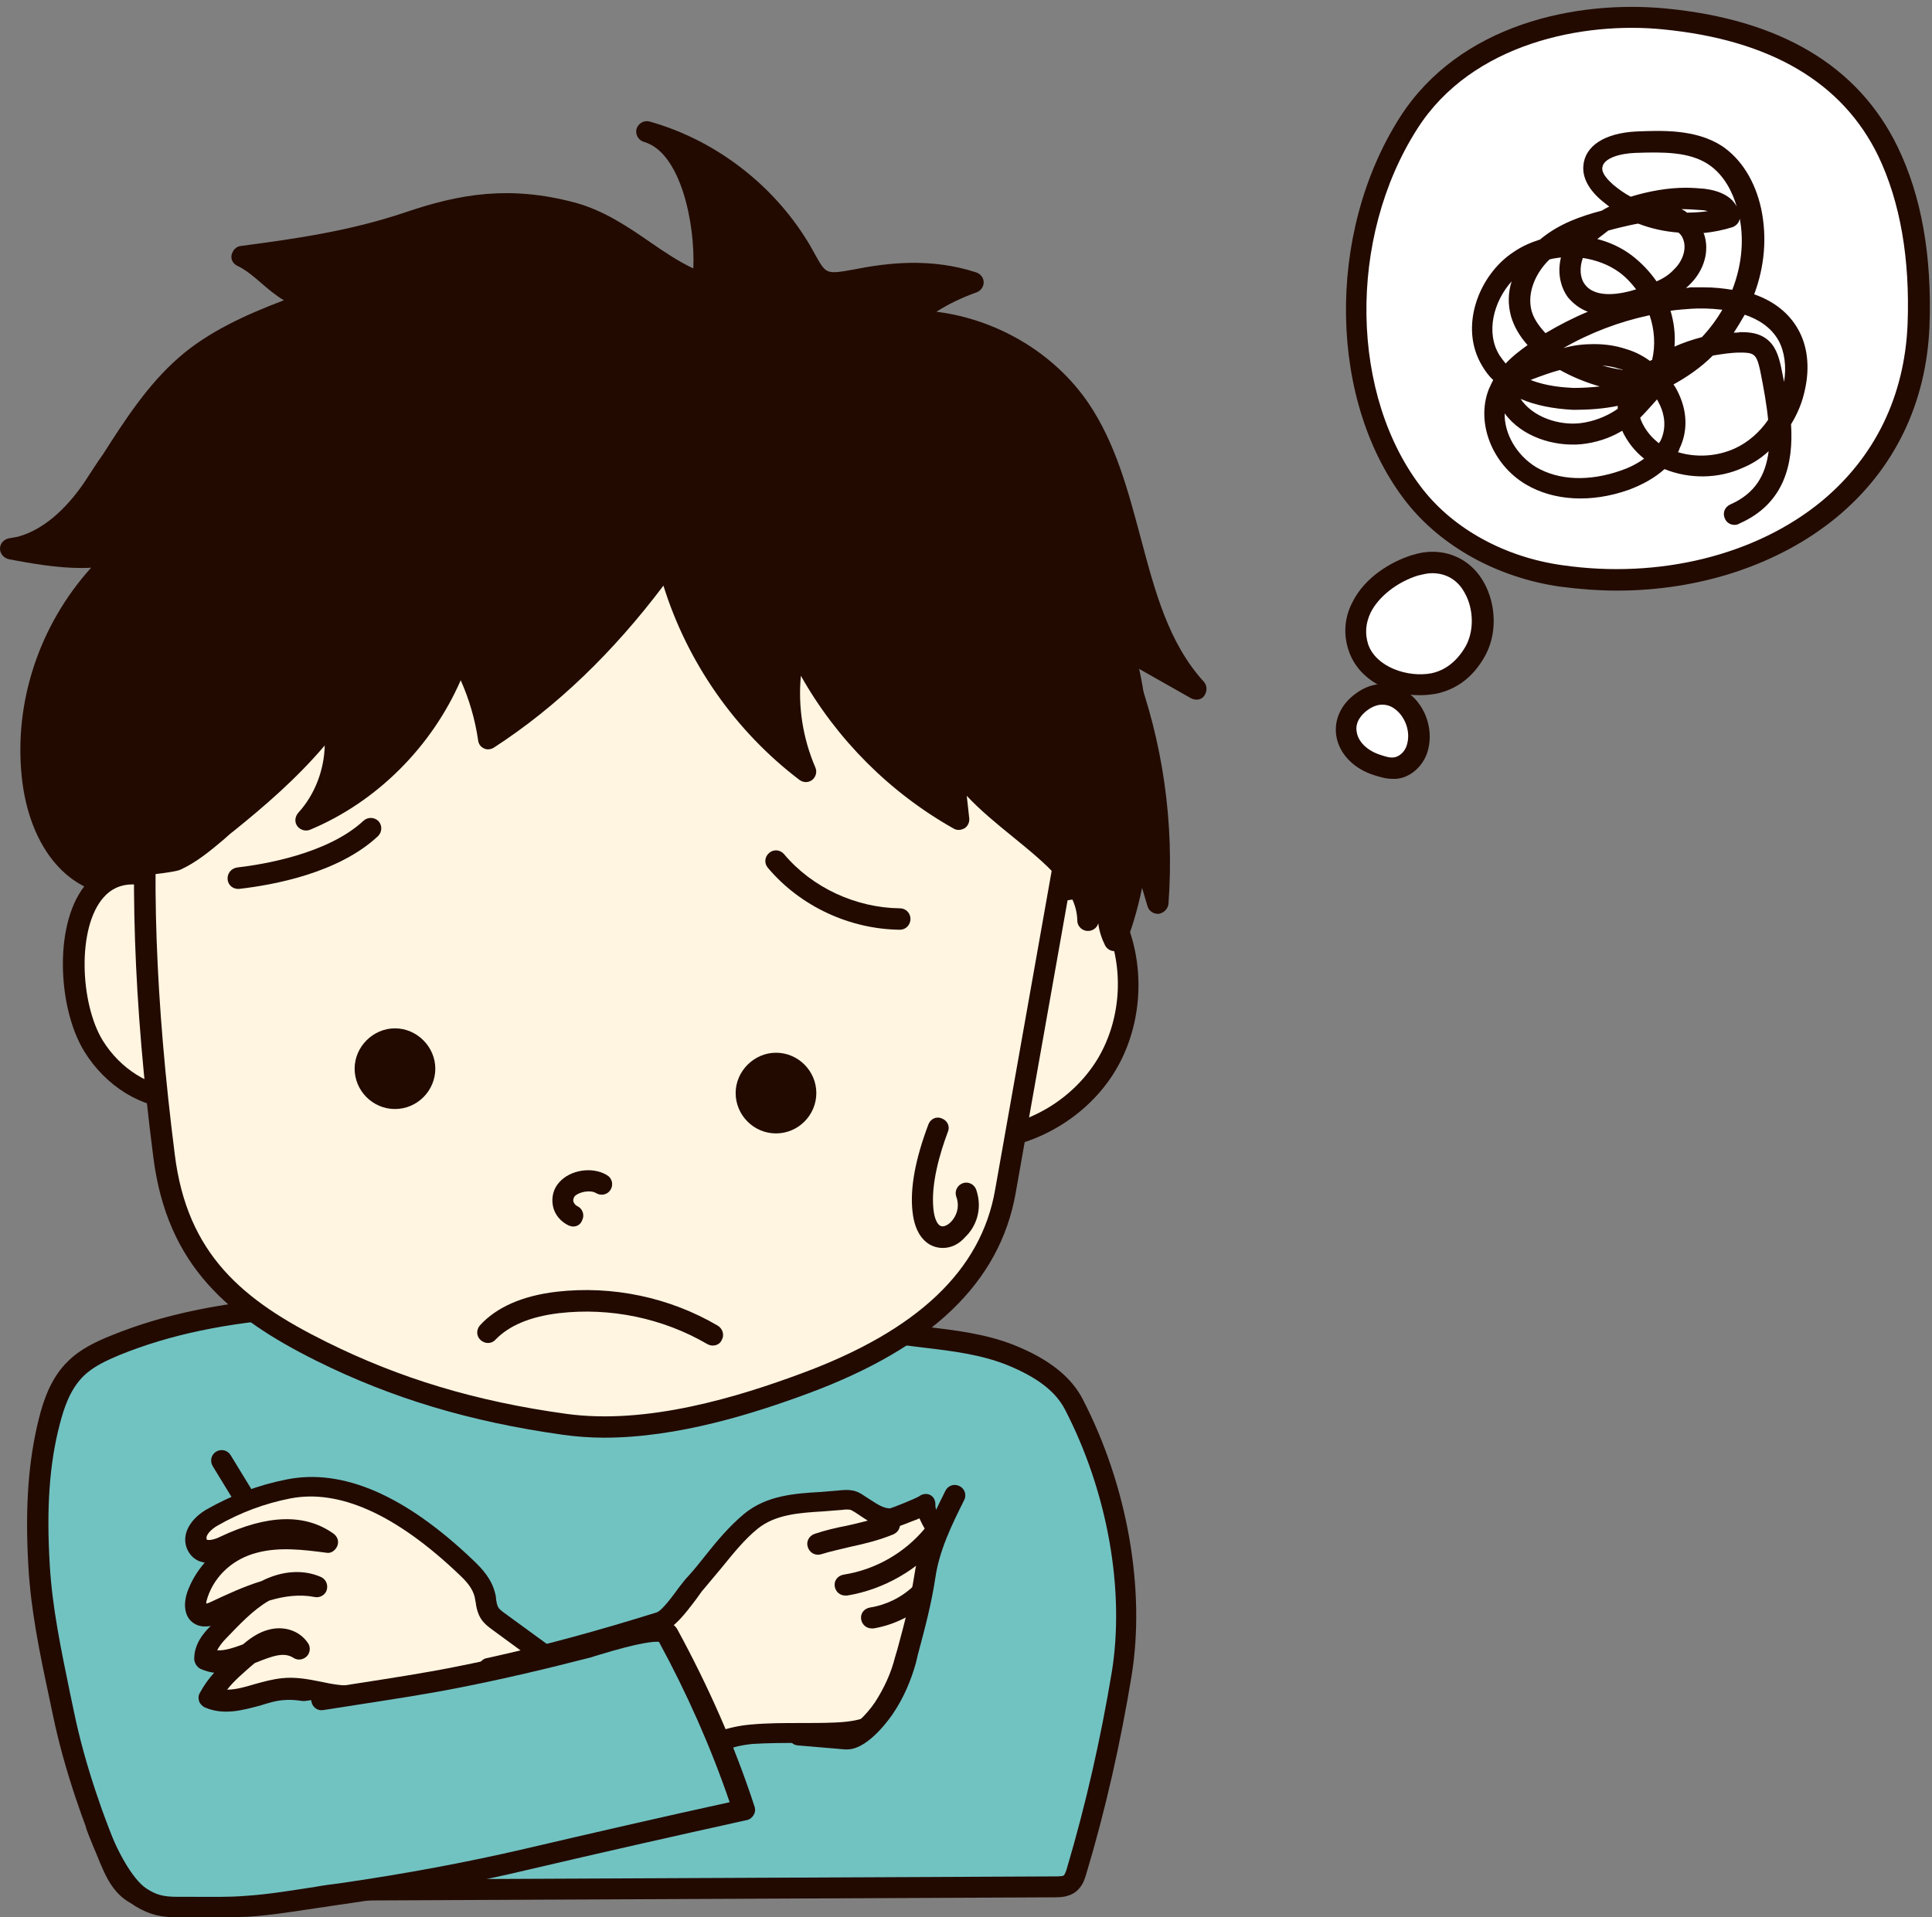 <?xml version="1.0" encoding="UTF-8" standalone="no"?><svg xmlns="http://www.w3.org/2000/svg" xmlns:xlink="http://www.w3.org/1999/xlink" fill="#000000" height="385" preserveAspectRatio="xMidYMid meet" version="1" viewBox="0.0 -1.3 387.9 385.0" width="387.9" zoomAndPan="magnify"><rect x="0.0" y="-1.3" width="387.9" height="385.0" fill="#808080" stroke="none"/><g><g><g id="change1_1"><path d="M284.1,98.3c-15.7-19.8-15.3-53.1-1.3-75c10.7-16.7,32.4-22.7,51.3-20.9c18.7,1.8,36.3,8.8,44.9,26.6 c5.2,10.7,6.6,22.9,6.2,34.8c-1.5,37.5-37.5,55.5-71.7,50.5C302.2,112.7,291.2,107.3,284.1,98.3z" fill="#ffffff"/></g><g id="change2_16"><path d="M324.7,117.3c-3.8,0-7.7-0.3-11.5-0.8c-12.5-1.8-23.7-8-30.7-16.8l0,0c-15.8-20-16.4-54-1.4-77.5 c12-18.7,35.4-23.5,53.3-21.8c23,2.2,38.7,11.5,46.6,27.8c4.8,9.9,6.9,21.9,6.4,35.9c-0.6,15.6-7.1,29-18.8,38.6 C357.1,112.1,341.3,117.3,324.7,117.3z M285.7,97c6.3,8,16.5,13.6,28,15.2c19.4,2.8,38.9-2,52.1-12.9 c10.7-8.9,16.6-21.1,17.2-35.5c0.5-13.2-1.5-24.6-5.9-33.8c-7.2-14.8-21.7-23.3-43.2-25.4C318,3,295.6,7.3,284.6,24.5 C270.5,46.5,271,78.3,285.7,97L285.7,97z" fill="#220a00"/></g></g><g><g id="change1_2"><path d="M287.9,135.9c-5.6,1.2-13.1-1.3-15.1-7.1c-2.7-7.8,4.5-14.4,11.2-16.5c1.1-0.4,2.3-0.6,3.5-0.6 c9.1,0,12.4,11.3,8.6,18C293.9,133.3,291.1,135.2,287.9,135.9z" fill="#ffffff"/></g><g id="change2_8"><path d="M285,138.3c-5.9,0-12.2-3-14.2-8.9c-1.1-3.2-0.9-6.6,0.7-9.7c2.5-5.1,7.8-8.2,11.9-9.5 c1.6-0.5,2.9-0.7,4.2-0.7c4.3,0,8.1,2.2,10.3,6.1c2.6,4.6,2.7,10.7,0.1,15.1c-2.3,4-5.5,6.4-9.6,7.3c0,0,0,0,0,0 C287.3,138.2,286.1,138.3,285,138.3z M287.9,135.9L287.9,135.9L287.9,135.9z M287.5,113.8c-0.8,0-1.7,0.2-2.9,0.5 c-4.1,1.3-7.8,4.2-9.4,7.4c-1,2.1-1.2,4.2-0.5,6.4c1.6,4.6,8,6.7,12.7,5.8c2.8-0.6,5.1-2.4,6.8-5.3c1.8-3.1,1.7-7.6-0.1-10.8 C293.1,115.9,291.1,113.8,287.5,113.8C287.5,113.8,287.5,113.8,287.5,113.8z" fill="#220a00"/></g></g><g><g id="change1_3"><path d="M276.6,152.4c-6.2-1.9-9-8.5-3.1-12.9c6.3-4.7,13.3,3,11,9.7c-0.7,1.9-2.4,3.5-4.4,3.7 C278.9,153.1,277.7,152.7,276.6,152.4z" fill="#ffffff"/></g><g id="change2_6"><path d="M279.6,155.1c-1.4,0-2.6-0.4-3.6-0.7c-4.2-1.3-7.1-4.3-7.7-7.9c-0.5-3.2,0.9-6.4,4-8.6 c3.3-2.4,7.2-2.5,10.4-0.1c3.7,2.7,5.3,7.9,3.8,12.2c-1,2.8-3.5,4.9-6.2,5.1C280,155.1,279.8,155.1,279.6,155.1z M277.5,140.2 c-0.8,0-1.8,0.3-2.8,1c-1.3,0.9-2.7,2.5-2.3,4.5c0.3,2,2.2,3.8,4.8,4.6h0c0.9,0.3,1.8,0.6,2.6,0.5c1.1-0.1,2.2-1.1,2.6-2.3 c1-2.9-0.4-6-2.3-7.4C279.6,140.7,278.7,140.2,277.5,140.2z" fill="#220a00"/></g></g><g id="change2_9"><path d="M348.2,104.1c-0.8,0-1.6-0.5-1.9-1.3c-0.5-1.1,0-2.3,1.1-2.8c5-2.2,7.1-5.9,7.7-10.7 c-1.5,1.4-3.2,2.5-5.1,3.3c-5,2.3-10.9,2.3-15.8,0.3c-1.9,1.7-4.3,3.1-7.3,4.2c-7.4,2.6-14.9,2.2-20.5-1.1 c-6.8-4-10.1-12.4-7.5-19.1c0.3-0.7,0.6-1.3,0.9-1.9c-0.9-0.8-1.6-1.8-2.2-2.8c-4.8-7.9-0.6-18.4,6.3-22.9 c1.6-1.1,3.4-1.9,5.3-2.5c0.2-0.1,0.3-0.3,0.5-0.4c3.5-2.8,7.7-4.3,11.9-5.4c0.5-0.3,1-0.6,1.5-0.8c-0.5-0.4-1-0.8-1.5-1.2 c-2.6-2.2-3.9-4.6-3.7-7c0.3-4,4.3-6.6,10.7-6.9c5-0.2,11.8-0.5,17.1,2.9c3.9,2.6,6.7,7.1,7.9,12.6c1.2,5.7,0.7,11.6-1.4,17.2 c4,1.4,7,3.8,8.8,7c1.9,3.3,2.4,7.6,1.4,12.1c-0.5,2.5-1.5,4.9-2.8,7c0.5,7.9-1.3,15.9-10.3,19.9 C348.8,104.1,348.5,104.1,348.2,104.1z M302.1,81.7c-0.1,4.1,2.4,8.4,6.3,10.8c4.6,2.7,10.7,2.9,17,0.7c1.5-0.5,3.2-1.3,4.7-2.4 c0,0,0,0,0,0c-1.8-1.4-3.4-3.4-4.4-5.6c-2.5,1.5-5.3,2.4-8.2,2.7C312.1,88.4,305.6,86.5,302.1,81.7z M336.9,89.5 c3.6,1.1,7.7,0.9,11.3-0.7c2.7-1.2,5.1-3.3,6.8-5.8c-0.3-3.1-0.9-6.4-1.6-9.9c-0.3-1.3-0.6-2.6-1.3-3.1c-0.6-0.5-1.8-0.5-2.7-0.5 c-1.8,0-3.7,0.3-5.5,0.6c-2.3,2.3-5,4.2-7.9,5.8c0.5,0.7,0.9,1.5,1.2,2.2c1.6,3.6,1.6,7.4,0,10.7C337.1,89.2,337,89.3,336.9,89.5z M329.3,82.6c0.6,1.8,1.9,3.6,3.4,4.8c0.1,0.1,0.2,0.2,0.4,0.3c0.1-0.2,0.2-0.4,0.3-0.5c1.3-2.7,0.7-5.4-0.1-7.1 c-0.2-0.4-0.4-0.8-0.6-1.2C331.6,80.1,330.5,81.4,329.3,82.6z M305.3,78.8c2.5,3.7,7.6,5.3,11.8,4.9c2.7-0.3,5.4-1.3,7.7-2.9 c0-0.2,0-0.4,0-0.6c-2.9,0.6-5.9,0.8-8.9,0.8C311.9,80.8,308.3,80.1,305.3,78.8z M307.3,75c3.3,1.3,6.7,1.5,8.6,1.6 c1.8,0,3.5-0.1,5.3-0.3c-2.8-0.8-5.5-1.9-8-3.3C311.3,73.5,309.4,74.2,307.3,75z M349.7,65.4c1.6,0,3.4,0.2,4.9,1.3 c1.9,1.4,2.5,3.5,3,5.7c0.2,1,0.4,2,0.6,3c0.5-3.1,0.1-6.1-1.1-8.3c-1.5-2.7-4.1-4.3-6.8-5.2c-0.7,1.2-1.4,2.4-2.2,3.6 c0.4,0,0.9,0,1.3-0.1C349.4,65.4,349.6,65.4,349.7,65.4z M321.7,72.1c1.4,0.4,2.8,0.7,4.2,0.9c-0.2-0.1-0.5-0.2-0.7-0.2 C324.1,72.4,322.9,72.2,321.7,72.1z M303.5,55.2c-3.6,4-5.3,10.3-2.4,14.9c0.4,0.6,0.8,1.1,1.2,1.6c1.4-1.5,3-2.7,4.4-3.7 c-1.6-1.8-2.7-3.7-3.3-5.7C302.7,59.8,302.8,57.4,303.5,55.2z M320,67.8c2.3,0,4.4,0.3,6.5,1c1.7,0.5,3.3,1.3,4.8,2.4 c0.1-0.1,0.2-0.2,0.4-0.2c0.7-2.9,0.5-6.1-0.5-9c-6.1,1.3-11.9,3.5-17.3,6.6c0,0,0,0,0,0C316,68,318,67.8,320,67.8z M335.4,61.1 c0.7,2.3,1,4.8,0.8,7.2c1.8-0.8,3.6-1.4,5.5-1.9c1.6-1.7,3-3.6,4.1-5.5c-2.5-0.3-4.7-0.3-6.2-0.2 C338.2,60.8,336.8,60.9,335.4,61.1z M311.1,50.8c-2.6,2.5-4.6,6.5-3.6,10.3c0.4,1.5,1.4,3,2.8,4.5c2.7-1.6,5.6-3.1,8.5-4.3 c-1.6-0.6-2.9-1.6-4-2.9c-1.6-2.2-2.1-5.1-1.4-8C312.6,50.5,311.8,50.6,311.1,50.8z M317.8,50.5c-0.7,1.9-0.6,4,0.4,5.3 c2.2,3,7.5,1.9,10.3,1c-1-1.3-2.1-2.5-3.5-3.5C322.9,51.8,320.4,50.9,317.8,50.5z M342.1,56.4c2,0,3.9,0.2,5.7,0.5 c1.8-4.6,2.4-9.6,1.5-14.3c-0.1,0.8-0.7,1.4-1.4,1.7c-1.9,0.6-3.9,1-5.9,1.2c0,0,0,0.1,0.1,0.1c1.2,3.4,0.1,7.4-2.9,10.3 c-0.2,0.2-0.4,0.4-0.7,0.6c0.3,0,0.6,0,0.8-0.1C340.3,56.4,341.2,56.4,342.1,56.4z M320.7,46.7c2.4,0.6,4.8,1.7,6.8,3.2 c2,1.5,3.7,3.3,5.1,5.3c1.4-0.6,2.6-1.4,3.5-2.4c1.5-1.4,2.6-3.8,1.9-5.9c-0.2-0.6-0.5-1.1-1-1.5c-2.8-0.2-5.5-0.8-8.1-1.8 c-1.2,0.2-2.4,0.5-3.7,0.8c-0.8,0.2-1.6,0.4-2.3,0.6C322.1,45.6,321.4,46.2,320.7,46.7z M338.7,41.4c1.4,0,2.8-0.1,4.2-0.3 c-0.4-0.1-0.8-0.2-1.2-0.2c-1.4-0.1-2.7-0.2-4.1-0.2C338,40.9,338.4,41.1,338.7,41.4z M338.5,36.4c1.2,0,2.4,0.1,3.7,0.2 c3.2,0.4,5.5,1.6,6.5,3.6c-0.8-2.7-2.4-6.3-5.7-8.5c-3.8-2.5-8.9-2.5-14.6-2.3c-3,0.1-6.5,1-6.7,3c-0.1,1.2,1.2,2.5,2.2,3.4 c1.1,0.9,2.2,1.7,3.5,2.4C331,37.1,334.8,36.4,338.5,36.4z" fill="#220a00"/></g><g><g id="change3_2"><path d="M203,270.8c-8.7-3.5-18.2-3.2-27.3-5c-8.6-1.7-17.3-3.1-26.1-3.4c-18.7-0.7-37.3-2-56-3 c-5.1-0.3-9.8,1.1-14.9,1.1c-6.3,0-12.6,0.2-18.9,0.6c-12.5,0.9-24.9,2.9-36.6,7.6c-2.9,1.2-5.8,2.6-8,4.8 c-2.8,2.8-4.3,6.7-5.3,10.6c-2.4,9.5-2.6,19.4-2.1,29.1c0.5,9.9,2.8,19.6,4.8,29.4c2,9.8,5.5,20.3,9.4,29.5 c0.9,2.1,1.8,4.3,3.5,5.8c1.5,1.3,3.4,2,5.3,2.5c1.8,0.5,3.7,0.8,5.6,0.7c3.8-0.2,7-2.4,10.7-2.8c3.9-0.4,8.3,0.1,12.3,0 c9.1,0,18.1-0.1,27.2-0.1c18.1-0.1,36.3-0.2,54.4-0.3c23.6-0.1,47.2-0.2,70.8-0.3c1.1,0,2.3,0,3.1-0.7c0.7-0.6,1-1.5,1.3-2.4 c3.8-13,6.9-26.2,9-39.6c2.9-17.9-1.3-38.1-9.6-54.2C213.2,275.8,208.1,272.8,203,270.8z" fill="#71c3c2"/></g><g id="change2_5"><path d="M35.7,383.2c-1.6,0-3.3-0.3-5.4-0.8c-1.9-0.5-4.3-1.3-6.1-3c-2.1-1.9-3.2-4.5-4.1-6.6 c-3-7.2-7.1-18.2-9.5-29.8c-0.3-1.3-0.5-2.5-0.8-3.8c-1.8-8.4-3.6-17.1-4.1-25.9c-0.7-11.9,0-21.3,2.1-29.7 c0.9-3.6,2.4-8.2,5.8-11.5c2.5-2.5,5.7-4,8.7-5.2c10.5-4.3,22.4-6.7,37.2-7.8c5.9-0.4,12.1-0.6,19-0.6c0,0,0,0,0,0 c2.2,0,4.3-0.3,6.5-0.6c2.7-0.4,5.5-0.7,8.5-0.6c6.2,0.3,12.4,0.7,18.6,1.1c12.2,0.7,24.9,1.5,37.3,1.9c7.8,0.3,16.2,1.4,26.5,3.4 c3.2,0.6,6.5,1,9.7,1.4c6,0.7,12.2,1.4,18,3.7l0,0c7,2.8,11.5,6.4,13.8,10.9c9,17.4,12.6,38.2,9.8,55.5 c-2.2,13.4-5.2,26.8-9.1,39.8c-0.3,1-0.7,2.4-2,3.5c-1.5,1.2-3.3,1.2-4.4,1.2l-152.4,0.7c-1.5,0-3-0.1-4.4-0.1 c-2.6-0.1-5.2-0.2-7.6,0.1c-1.5,0.2-3,0.7-4.6,1.3c-1.9,0.7-4,1.4-6.2,1.6C36.3,383.2,36,383.2,35.7,383.2z M78.6,262.7 c-6.8,0-12.9,0.2-18.7,0.6c-14.4,1-25.8,3.4-35.9,7.5c-2.6,1.1-5.3,2.3-7.3,4.3c-2.7,2.7-3.9,6.5-4.7,9.6c-2.1,8-2.7,17-2,28.4 c0.5,8.5,2.3,17,4,25.3c0.3,1.3,0.5,2.5,0.8,3.8c2.3,11.3,6.3,22,9.2,29.1c0.7,1.8,1.6,3.8,3,5c1.2,1.1,2.9,1.6,4.4,2 c2,0.5,3.5,0.7,4.9,0.7c1.7-0.1,3.3-0.7,5-1.3c1.8-0.6,3.6-1.3,5.6-1.5c2.7-0.3,5.5-0.2,8.2-0.1c1.5,0.1,2.9,0.1,4.3,0.1 l152.4-0.7c0.5,0,1.5,0,1.8-0.2c0.2-0.2,0.5-1,0.6-1.4c3.8-12.8,6.8-26.1,9-39.3c2.7-16.5-0.8-36.3-9.4-52.9 c-1.9-3.6-5.5-6.4-11.6-8.9l0,0c-5.3-2.1-10.9-2.8-16.9-3.5c-3.3-0.4-6.7-0.8-10.1-1.4c-10-2-18.2-3.1-25.8-3.3 c-12.5-0.4-25.2-1.2-37.4-1.9c-6.2-0.4-12.4-0.7-18.6-1.1c-2.6-0.1-5.1,0.2-7.7,0.5C83.5,262.4,81.2,262.7,78.6,262.7 C78.7,262.7,78.7,262.7,78.6,262.7z" fill="#220a00"/></g></g><g id="change2_23"><path d="M50.3,303.6c-0.7,0-1.4-0.4-1.8-1l-5.8-9.5c-0.6-1-0.3-2.3,0.7-2.9c1-0.6,2.3-0.3,2.9,0.7l5.8,9.5 c0.6,1,0.3,2.3-0.7,2.9C51.1,303.5,50.7,303.6,50.3,303.6z" fill="#220a00"/></g><g><g id="change4_1"><path d="M90.9,340.7c3.5,1.3,6.8,3.4,9.4,6.4c1.5,1.8,3.2,4,5.2,3.5c1.5-0.3,2.5-2,3.4-3.4 c2.6-4.2,6.2-7.8,10.5-8.8c-6.4-4.7-12.8-9.3-19.2-14c-0.8-0.6-1.6-1.2-2-2.1c-0.5-1-0.5-2.1-0.8-3.2c-0.6-2.3-2.2-4.1-3.8-5.6 c-9.8-9.3-22.8-18.3-35.6-15.8c-5.3,1-10.5,3-15.3,5.7c-1.8,1-3.8,3.1-3,5.3c0.8,2.3,3.6,1.7,5.5,0.8c6.7-3.1,14.5-5.2,20.7-0.8 c-4.9-0.6-9.9-1.2-14.7,0c-4.8,1.3-9.5,4.7-11.4,10.2c-0.4,1.1-0.6,2.5,0,3.4c0.8,1.2,2.4,0.7,3.6,0.2c6.5-3.1,13.4-6.3,20.3-5 c-3.4-1.6-7.4-0.8-10.7,1.1c-3.3,1.9-6.2,4.9-8.9,7.8c-1.4,1.4-2.8,3.2-2.8,5.3c6,3,13.2-5.5,18.9-1.8c-1.3-1.9-3.6-2.4-5.6-1.8 s-3.7,2.1-5.4,3.5c-2.6,2.3-5.3,4.6-7,7.9c4.7,2,9.7-1.1,14.7-1.6c4.9-0.5,9.6,2,14.4,1.4c5.1-0.6,10.2-1,15.3,0 C87.9,339.7,89.4,340.1,90.9,340.7z" fill="#fff5e0"/></g><g id="change2_14"><path d="M104.9,352.8c-2.6,0-4.5-2.3-5.9-3.9l-0.3-0.4c-2.2-2.6-5-4.5-8.5-5.8c-1.3-0.5-2.7-0.9-4.1-1.2 c-5-1-10-0.6-14.7,0c-2.8,0.3-5.4-0.2-8-0.7c-2.3-0.5-4.4-0.9-6.5-0.7c-1.5,0.1-3.1,0.6-4.7,1.1c-3.4,0.9-7.2,2-11,0.4 c-0.5-0.2-1-0.7-1.2-1.2c-0.2-0.6-0.2-1.2,0.1-1.7c0.8-1.5,1.8-2.9,2.9-4.1c-0.9-0.1-1.9-0.4-2.8-0.8c-0.7-0.4-1.1-1.1-1.2-1.8 c-0.1-3.2,2-5.5,3.3-6.8c-2.6,0.5-3.9-0.8-4.4-1.5c-0.9-1.3-1-3.2-0.3-5.3c0.8-2.2,2-4.2,3.5-5.9c-0.4-0.1-0.8-0.2-1.1-0.3 c-1.2-0.5-2-1.4-2.5-2.6c-1.2-3.2,1.2-6.2,4-7.8c5.1-2.9,10.4-4.9,16-6C68.8,293.5,81.4,299,95,312c1.9,1.8,3.7,3.8,4.4,6.6 c0.1,0.4,0.2,0.8,0.2,1.3c0.1,0.6,0.2,1.1,0.4,1.5c0.2,0.4,0.7,0.8,1.4,1.3l19.2,14c0.7,0.5,1,1.3,0.8,2.2s-0.8,1.5-1.6,1.6 c-4.1,0.9-7.2,4.7-9.2,7.8l-0.1,0.2c-1,1.6-2.3,3.7-4.6,4.2C105.6,352.8,105.2,352.8,104.9,352.8z M79.4,336.7 c2.4,0,4.9,0.2,7.4,0.7c1.7,0.3,3.3,0.8,4.8,1.3l0,0c4.1,1.5,7.6,3.9,10.2,7l0.4,0.4c0.8,0.9,2.2,2.6,2.8,2.4 c0.6-0.1,1.4-1.4,1.9-2.3l0.1-0.2c1.8-2.8,4.4-6.2,8-8.2l-16.1-11.8c-0.8-0.6-2-1.4-2.7-2.9c-0.4-0.9-0.6-1.8-0.7-2.7 c-0.1-0.3-0.1-0.7-0.2-1c-0.4-1.8-1.8-3.3-3.2-4.6c-12.6-12-24-17.1-33.8-15.2c-5.1,1-10,2.8-14.7,5.5c-1.2,0.7-2.4,1.9-2.1,2.7 c0,0.1,0.1,0.1,0.1,0.1c0.2,0.1,1.2,0.1,2.6-0.6c9.5-4.5,17.1-4.7,22.8-0.6c0.8,0.6,1.1,1.6,0.7,2.5c-0.4,0.9-1.3,1.5-2.2,1.3 c-4.6-0.6-9.4-1.2-13.9,0c-4.7,1.2-8.4,4.5-9.9,8.9c-0.2,0.6-0.3,1-0.3,1.3c0.2,0,0.5-0.1,0.9-0.3c3.2-1.5,6.6-3.1,10.2-4.2 c4.1-2.1,8.4-2.4,12-0.8c1,0.5,1.4,1.6,1.1,2.6c-0.3,1-1.4,1.6-2.4,1.4c-3-0.6-6.1-0.2-9.1,0.7c-0.1,0-0.1,0.1-0.2,0.1 c-3.1,1.8-5.8,4.7-8.5,7.5c-0.7,0.7-1.4,1.6-1.8,2.4c1.5,0.1,3.3-0.5,5.2-1.2c1.4-1.2,3.1-2.4,5-2.9c3.1-0.9,6.3,0.1,8,2.6 c0.6,0.8,0.5,2-0.2,2.7c-0.7,0.7-1.8,0.9-2.7,0.3c-1.9-1.2-4.1-0.4-7.6,1c-0.1,0-0.1,0.1-0.2,0.1c-0.2,0.2-0.4,0.3-0.6,0.5 c-1.7,1.5-3.5,3-4.9,4.8c1.7,0,3.5-0.5,5.5-1.1c1.8-0.5,3.6-1,5.5-1.2c2.7-0.3,5.3,0.2,7.8,0.7c2.3,0.5,4.5,0.9,6.6,0.7 C73.6,336.9,76.5,336.7,79.4,336.7z" fill="#220a00"/></g></g><g><g><g id="change4_5"><path d="M113,355.3c6.6-0.2,14.8-0.5,21-2.6c5.9-2,10-5.1,16.9-5.7c5.5-0.5,11.1-0.1,16.7-0.3 c2.9-0.1,5.9-0.5,8.3-1.8c2.2-1.2,3.7-3.2,5-5.2c5-7.9,6.1-16.6,6.4-25.5c0.1-2,0.7-4,0.9-5.9c0.2-3.2-2.4-4.6-2.2-7.5 c0,0.3-6.2,2.8-6.8,2.9c-2.5,0.2-4.4-1.5-6.5-2.8c-0.4-0.3-0.9-0.5-1.4-0.7c-0.8-0.2-1.6-0.1-2.4-0.1c-6.5,0.6-13,0.2-18,4.2 c-4.3,3.6-7.4,8.3-11.1,12.3c-1.6,1.7-4.9,7-7.2,7.8c-11.3,3.6-22.7,6.7-34.4,9.3c2.6,7.1,6.9,13.2,10.9,19.8 c0.3,0.5,0.6,1,1.2,1.4C111,355.3,112,355.3,113,355.3z" fill="#fff5e0"/></g><g id="change2_21"><path d="M112.5,357.3c-1.2,0-2.4-0.2-3.4-0.8c-0.9-0.6-1.4-1.4-1.8-2c-0.7-1.2-1.4-2.3-2.2-3.5 c-3.3-5.2-6.7-10.7-8.9-16.7c-0.2-0.5-0.2-1.1,0.1-1.6c0.3-0.5,0.8-0.9,1.3-1c11.5-2.5,23-5.7,34.2-9.2c1.1-0.3,3.4-3.5,4.5-5 c0.7-0.9,1.3-1.7,1.8-2.2c1.2-1.3,2.3-2.7,3.5-4.2c2.3-2.9,4.8-5.9,7.8-8.4c4.5-3.7,10.1-4.1,15.4-4.4c1.2-0.1,2.4-0.2,3.6-0.3 c0.9-0.1,2-0.2,3.2,0.1c0.7,0.2,1.4,0.6,1.8,0.9c0.5,0.3,0.9,0.6,1.4,0.9c1.4,0.9,2.6,1.7,3.9,1.7c1-0.3,4.9-1.9,5.8-2.4 c0.4-0.3,0.8-0.5,1.4-0.5c1.1,0,1.9,0.9,1.9,2c0,0.1,0,0.1,0,0.2c0,0.8,0.3,1.4,0.9,2.4c0.7,1.2,1.5,2.8,1.4,5 c-0.1,1.1-0.3,2.1-0.4,3c-0.2,1-0.4,1.9-0.4,2.8c-0.3,8.7-1.3,18-6.7,26.5c-1.2,1.9-3,4.4-5.7,5.9c-2.8,1.6-6.2,1.9-9.2,2.1 c-2.4,0.1-4.8,0.1-7.1,0.1c-3.1,0-6.4,0-9.5,0.2c-4.2,0.4-7.3,1.8-10.6,3.3c-1.8,0.8-3.7,1.6-5.8,2.4c-6.3,2.1-14.5,2.4-21.1,2.7 l-0.5,0l0,0C112.9,357.3,112.7,357.3,112.5,357.3z M113,355.3L113,355.3L113,355.3z M100.8,335.1c2,4.8,4.8,9.2,7.7,13.8 c0.7,1.2,1.5,2.3,2.2,3.5c0.2,0.3,0.4,0.6,0.6,0.7c0.3,0.2,1.3,0.2,1.7,0.2l0.5,0c6.3-0.2,14.2-0.5,20-2.5 c1.9-0.6,3.7-1.4,5.4-2.2c3.5-1.6,7.1-3.2,11.9-3.6c3.3-0.3,6.6-0.3,9.9-0.3c2.3,0,4.6,0,6.9-0.1c2.5-0.1,5.3-0.4,7.4-1.6 c1.9-1.1,3.2-2.9,4.3-4.5c4.9-7.8,5.8-16.4,6.1-24.5c0-1.2,0.3-2.4,0.5-3.5c0.2-0.9,0.3-1.7,0.4-2.5c0.1-1.1-0.3-1.8-0.9-2.8 c-0.3-0.5-0.5-1-0.8-1.6c-0.3,0.1-0.6,0.3-1,0.4c-3.5,1.4-4,1.5-4.3,1.5c-2.6,0.2-4.6-1.1-6.4-2.3c-0.4-0.3-0.8-0.5-1.2-0.8 c-0.3-0.2-0.7-0.4-0.9-0.5c-0.4-0.1-1.1-0.1-1.7,0c-1.3,0.1-2.5,0.2-3.8,0.3c-4.9,0.3-9.6,0.6-13.2,3.5c-2.7,2.2-5,5.1-7.2,7.8 c-1.2,1.4-2.4,2.9-3.6,4.3c-0.4,0.4-0.9,1.2-1.5,2c-2.4,3.2-4.4,5.7-6.5,6.4C122.6,329.6,111.7,332.6,100.8,335.1z M184,300.1 c0,0.2-0.1,0.3-0.1,0.5c0,0,0,0,0,0C183.9,300.4,184,300.2,184,300.1z" fill="#220a00"/></g></g><g id="change2_10"><path d="M169.7,319.1c-1,0-1.9-0.7-2.1-1.8c-0.2-1.2,0.6-2.2,1.8-2.4c6.4-1,12.3-4.4,16.4-9.4 c0.7-0.9,2.1-1,3-0.3c0.9,0.7,1,2.1,0.3,3c-4.7,5.7-11.7,9.7-19,10.9C169.9,319.1,169.8,319.1,169.7,319.1z" fill="#220a00"/></g><g id="change2_22"><path d="M175,325.7c-1,0-1.9-0.7-2.1-1.8c-0.2-1.2,0.6-2.2,1.8-2.4c3.2-0.5,6.3-2,8.7-4.3c0.8-0.8,2.2-0.8,3,0 c0.8,0.8,0.8,2.2,0,3c-3,2.9-6.9,4.8-11,5.5C175.2,325.7,175.1,325.7,175,325.7z" fill="#220a00"/></g><g id="change2_11"><path d="M164.2,310.9c-0.9,0-1.7-0.6-2-1.5c-0.4-1.1,0.2-2.3,1.4-2.7c2.1-0.7,4.2-1.2,6.3-1.6 c2.7-0.6,5.3-1.2,7.8-2.2c1.1-0.5,2.3,0,2.8,1.1c0.5,1.1,0,2.3-1.1,2.8c-2.9,1.2-5.8,1.9-8.6,2.5c-2,0.5-4,0.9-5.9,1.5 C164.6,310.9,164.4,310.9,164.2,310.9z" fill="#220a00"/></g></g><g><g><g id="change5_2"><path d="M107.3,221.4c-13.8-0.3-27.5-2-40.9-5.3c-6.5-1.6-12.7-3.9-19.2-4.7c-5.8-0.8-8.4-0.8-12.4-6.2 c-11.9-16.1-15.5-36.5-8.6-55.8c5.8-16.3,18.1-29.7,32.5-39.3c14.4-9.6,30.9-15.5,47.7-19.9c22.2-5.9,45.6-9.2,67.9-4 c22.3,5.2,43.3,20.3,50.7,42c4.9,14.3,3.5,30,0.6,44.8c-2,10.5-5.2,21.4-13.3,28.4c-6.1,5.2-14.1,7.4-21.9,9.2 C163.2,217.1,135.3,222,107.3,221.4z" fill="#220a00"/></g><g id="change2_12"><path d="M112.2,223.6c-1.7,0-3.3,0-5-0.1c-14.5-0.3-28.4-2.1-41.4-5.4c-2.1-0.5-4.1-1.1-6.1-1.7 c-4.4-1.2-8.5-2.4-12.8-3l-0.9-0.1c-5.3-0.7-8.5-1.1-12.9-6.9c-12.7-17.1-16-38.2-8.9-57.8c5.5-15.4,17.4-29.8,33.3-40.4 c12.7-8.4,28.1-14.9,48.3-20.2c27.5-7.3,49.5-8.6,69-4c25.1,5.9,45.1,22.5,52.3,43.3c5.5,16.2,3,33.9,0.7,45.9 c-2,10.4-5.3,22.1-14,29.6c-6.3,5.4-14.4,7.7-22.7,9.7C159.8,220.2,135.2,223.6,112.2,223.6z M107.3,219.3 c24.1,0.5,49.6-2.8,82.6-10.8c7.9-1.9,15.4-4,21-8.8c7.7-6.6,10.7-17.4,12.6-27.2c3.6-18.5,3.4-32-0.6-43.7 c-6.6-19.5-25.5-35.1-49.2-40.6c-18.8-4.4-40.1-3.1-66.9,4c-19.8,5.2-34.7,11.5-47,19.7c-15.2,10.1-26.5,23.7-31.7,38.3 c-6.5,18.2-3.5,37.8,8.3,53.8c3.3,4.4,5.1,4.6,10,5.2l1,0.1c4.6,0.6,9.1,1.9,13.4,3.1c2,0.6,4,1.1,6,1.6 C79.5,217.2,93.1,219,107.3,219.3z" fill="#220a00"/></g></g><g><g id="change4_4"><path d="M18.7,208.7c3.7,6,10.1,10.5,17.1,10.6c3,0.1,6.1-0.8,8.1-3c8-9.2,1.3-34.9-9.8-40.1 C13,166.2,11.3,196.6,18.7,208.7z" fill="#fff5e0"/></g><g id="change2_20"><path d="M36.1,221.4c-0.1,0-0.2,0-0.3,0c-7.4-0.1-14.6-4.6-18.9-11.6c-5.4-8.8-6.2-26.2,0.6-33.8 c2.9-3.2,8.3-6.2,17.5-1.8c6.1,2.9,11.4,11.4,13.6,21.7c1.9,9.1,0.8,17.3-3.1,21.7C43.5,220,40.1,221.4,36.1,221.4z M26.6,176.3 c-2.4,0-4.3,0.9-5.8,2.6c-5.4,6.1-4.7,21.3-0.2,28.7l0,0c3.5,5.7,9.5,9.5,15.4,9.6c2.8,0,5.1-0.8,6.4-2.3c3-3.4,3.8-10.3,2.2-18 c-1.9-8.9-6.4-16.5-11.3-18.8C30.7,176.9,28.5,176.3,26.6,176.3z" fill="#220a00"/></g></g><g><g id="change4_3"><path d="M213.4,177.6c1.7-0.4,3.6-0.6,5.3,0.1c2.3,0.9,3.7,3.1,4.8,5.2c4.5,9.2,4,20.8-1.3,29.6 c-5.3,8.8-15.2,14.7-25.5,15c-4.6,0.2-1.5-26.7-0.8-29.4C198.4,189.6,204.1,179.8,213.4,177.6z" fill="#fff5e0"/></g><g id="change2_19"><path d="M196.7,229.6c-1,0-2-0.5-2.7-1.4c-3.9-5-0.6-28.8-0.1-30.7c1.3-4.4,6.4-19.1,19-22l0,0 c2.5-0.6,4.7-0.5,6.5,0.2c2.4,0.9,4.3,3,5.9,6.3c4.8,9.8,4.3,22.2-1.3,31.6c-5.6,9.4-16.3,15.7-27.3,16.1 C196.7,229.6,196.7,229.6,196.7,229.6z M197.3,225.6L197.3,225.6L197.3,225.6z M216.1,179.3c-0.7,0-1.4,0.1-2.2,0.3 c-10.4,2.4-14.8,15.2-15.9,19.1c-1,3.6-2.7,23.2-0.9,26.6c9.4-0.5,18.4-5.9,23.3-14c4.9-8.2,5.4-19,1.2-27.6 c-1.1-2.3-2.3-3.7-3.7-4.2C217.4,179.5,216.8,179.3,216.1,179.3z M213.4,177.6L213.4,177.6L213.4,177.6z" fill="#220a00"/></g></g><g><g id="change4_2"><path d="M30.8,146.3c-0.3,1.4-0.5,2.7-0.7,4.1c-2.4,26-0.5,54.6,2.8,80.5c2.6,20.8,14.1,30.5,31.7,39.2 c15.6,7.7,31.4,12.2,48.6,14.6c15.7,2.2,33.5-2.8,48.3-8.2c18.5-6.8,36.6-18,40.3-38.5c4.3-24.1,8.5-48.1,12.8-72.2 c2-11.2,3.9-22.9,0.4-33.7c-4.7-14.5-17.8-23.4-26.8-35c-8.5-10.9-16.8-13-30.3-16.9c-6.9-2-13.9-3.8-21-4.5 c-8.2-0.8-16.5,0-24.5,1.6c-25.6,5.2-49,20-65.3,40.3C40.7,125.7,33.2,136,30.8,146.3z" fill="#fff5e0"/></g><g id="change2_15"><path d="M121.3,287.4c-2.8,0-5.6-0.2-8.4-0.6c-18.5-2.6-34.2-7.3-49.3-14.8c-17.7-8.8-30-19.1-32.8-40.8 c-4-31-4.9-58.3-2.8-81c0.1-1.4,0.4-2.9,0.7-4.4c0,0,0,0,0,0c2.5-10.8,10.3-21.4,16.8-29.5c16.8-21,41.1-35.9,66.5-41.1 c8.9-1.8,17.4-2.4,25.1-1.6c7.5,0.7,14.7,2.6,21.4,4.6l1.4,0.4c12.9,3.8,21.4,6.2,30,17.3c2.9,3.7,6.2,7.1,9.5,10.5 c7,7.3,14.3,14.8,17.7,25.1c3.7,11.6,1.6,23.9-0.4,34.7l-12.8,72.2c-3.2,17.8-16.8,30.9-41.6,40.1 C151.5,282.5,136.2,287.4,121.3,287.4z M32.9,146.8c-0.3,1.3-0.5,2.6-0.6,3.8c-2.1,22.4-1.1,49.3,2.8,80 c2.5,19.9,13.5,29.2,30.5,37.6c14.7,7.3,29.9,11.9,48,14.4c16.4,2.3,34.9-3.5,47.3-8.1c23.3-8.6,36.1-20.7,38.9-36.9l12.8-72.2 c1.8-10.4,3.9-22.1,0.5-32.7c-3-9.4-9.7-16.2-16.7-23.5c-3.3-3.4-6.8-7-9.8-10.8c-7.8-9.9-15.3-12.2-27.8-15.8l-1.4-0.4 c-6.5-1.9-13.4-3.7-20.6-4.4c-7.3-0.7-15.4-0.2-23.9,1.6c-24.5,5-47.8,19.4-64.1,39.6C42.6,126.7,35.2,136.9,32.9,146.8 L32.9,146.8z" fill="#220a00"/></g></g><g id="change2_13"><path d="M115.1,245c-0.3,0-0.6-0.1-0.9-0.2c-1.7-0.8-2.9-2.3-3.2-4c-0.3-1.7,0.1-3.4,1.3-4.7 c2.2-2.5,6.7-3.2,9.6-1.4c1,0.6,1.3,1.9,0.7,2.9c-0.6,1-1.9,1.3-2.9,0.7c-1.1-0.7-3.4-0.3-4.3,0.6c-0.3,0.4-0.3,0.7-0.3,1 c0.1,0.4,0.4,0.8,0.8,1c1.1,0.5,1.5,1.8,1,2.8C116.6,244.6,115.8,245,115.1,245z" fill="#220a00"/></g><g fill="#220a00" id="change2_24"><circle cx="79.3" cy="213.2" r="6"/><path d="M79.3,221.4c-4.5,0-8.1-3.7-8.1-8.1s3.7-8.1,8.1-8.1s8.1,3.7,8.1,8.1S83.8,221.4,79.3,221.4z M79.3,209.3 c-2.1,0-3.9,1.7-3.9,3.9c0,2.1,1.7,3.9,3.9,3.9s3.9-1.7,3.9-3.9C83.2,211.1,81.5,209.3,79.3,209.3z"/></g><g fill="#220a00" id="change2_2"><circle cx="155.8" cy="218.2" r="6"/><path d="M155.8,226.3c-4.5,0-8.1-3.7-8.1-8.1s3.7-8.1,8.1-8.1c4.5,0,8.1,3.7,8.1,8.1S160.3,226.3,155.8,226.3z M155.8,214.3c-2.1,0-3.9,1.7-3.9,3.9c0,2.1,1.7,3.9,3.9,3.9s3.9-1.7,3.9-3.9C159.7,216,158,214.3,155.8,214.3z"/></g><g id="change2_17"><path d="M143.1,268.9c-0.4,0-0.7-0.1-1.1-0.3c-8.9-5.2-19.5-7.4-29.8-6.2c-5.8,0.7-10,2.5-12.7,5.3 c-0.8,0.9-2.1,0.9-3,0.1c-0.9-0.8-0.9-2.1-0.1-3c3.3-3.6,8.5-5.9,15.3-6.7c11.2-1.3,22.7,1.1,32.4,6.8c1,0.6,1.4,1.9,0.8,2.9 C144.6,268.5,143.9,268.9,143.1,268.9z" fill="#220a00"/></g><g id="change2_4"><path d="M180.7,185.4C180.7,185.4,180.7,185.4,180.7,185.4c-10.1-0.1-20-4.7-26.5-12.4c-0.8-0.9-0.7-2.2,0.2-3 c0.9-0.8,2.2-0.7,3,0.2c5.7,6.8,14.5,10.8,23.3,10.9c1.2,0,2.1,1,2.1,2.1C182.8,184.5,181.8,185.4,180.7,185.4z" fill="#220a00"/></g><g id="change2_25"><path d="M47.8,177.2c-1.1,0-2-0.8-2.1-1.9c-0.1-1.2,0.7-2.2,1.9-2.4c5.2-0.6,18.2-2.7,25.4-9.4 c0.9-0.8,2.2-0.7,3,0.1c0.8,0.9,0.7,2.2-0.1,3C68,174,55,176.4,48,177.2C47.9,177.2,47.9,177.2,47.8,177.2z" fill="#220a00"/></g><g id="change2_3"><path d="M189.3,249.3c-0.6,0-1.2-0.1-1.8-0.3c-1.4-0.5-3.8-2.1-4.3-7.1c-0.5-4.7,0.6-10.5,3.2-17.4 c0.4-1.1,1.6-1.7,2.7-1.2c1.1,0.4,1.7,1.6,1.2,2.7c-1.6,4.3-3.4,10.4-2.9,15.4c0.2,2.2,0.9,3.3,1.5,3.5c0.5,0.2,1.3-0.1,2-0.8 c1-1,1.9-2.9,1.1-5.1c-0.4-1.1,0.2-2.3,1.3-2.7c1.1-0.4,2.3,0.2,2.7,1.3c1.4,4.1-0.2,7.6-2.2,9.5 C192.5,248.6,190.9,249.3,189.3,249.3z" fill="#220a00"/></g><g><g id="change5_1"><path d="M4,108.5c6.2-1.6,11.2-6.7,14.9-12.1c5.6-8.3,10.8-17.8,18.4-24.5c7.6-6.7,18.7-10.5,28.2-13.8 c-7.1,2.4-11.6-5.7-16.9-8.1c11.4-1.5,22.6-3.2,33.6-6.9c11.6-3.9,20.9-5.1,32.8-1.9c10.2,2.7,16.9,11.1,26.1,14.2 c1.3-8.3-1-27.6-11.2-30.5c12.2,3.4,22.9,11.5,29.8,22c4.7,7.3,3.5,9.4,12.3,7.7c8-1.6,15.6-2,23.4,0.5 c-4.9,1.8-9.6,4.4-13.6,7.8c13.6-0.5,27.3,6.4,35,17.7c11.6,16.9,9.5,41.1,23.3,56.3c-5.5-3.1-11.1-6.2-16.6-9.3 c7.2,16.4,10.3,34.5,8.9,52.3c-1.6-5.6-3.2-11.3-4.8-16.9c1.8,6.5-1.2,18.6-3.7,24.6c-2.3-4.4-1.3-11.4-1.2-16.5 c-1,4.2-2.4,8.3-4.1,12.3c-0.2-14.7-26.1-21.6-27.8-36.2c0.6,5.3,1.2,10.6,1.9,15.9c-14.2-8-25.8-20.6-32.7-35.4 c-2.3,8.5-1.6,17.7,1.9,25.7c-13.6-10.4-23.6-25.5-27.8-42.1c-9.9,13.9-21.7,26.2-36,35.5c-0.9-6-2.9-11.8-5.8-17.1 c-4.9,14.8-16.4,27.3-30.8,33.4c4.9-5.3,7-13.2,5.2-20.2c-6.1,8.1-13.4,14.5-21.2,20.8c-3.1,2.5-6.5,5.8-10.1,7.4 c-1.4,0.6-12.3,1.5-12.3,1.5c2.7-4.9,4.4-10.5,4.7-16.1c-5.8,4.2-9.3,11.4-9.2,18.6C11,171.9,7.3,163,6.4,154.6 c-1.9-17.2,5.5-34.9,18.8-45.8c-6.1,3.1-16.5,1.1-23.1,0.1C2.8,108.8,3.4,108.6,4,108.5z" fill="#220a00"/></g><g id="change2_7"><path d="M223.8,189.7c-0.8,0-1.5-0.4-1.9-1.1c-0.7-1.4-1.2-2.9-1.4-4.5c0,0.1-0.1,0.2-0.1,0.3 c-0.4,0.9-1.4,1.4-2.4,1.2c-1-0.2-1.7-1.1-1.7-2c-0.1-6.5-6.4-11.5-13-16.9c-3.2-2.6-6.5-5.3-9.2-8.2l0.5,4.5 c0.1,0.8-0.3,1.6-0.9,2c-0.7,0.4-1.5,0.5-2.2,0.1c-12.8-7.2-23.5-17.9-30.7-30.7c-0.6,6.2,0.4,12.6,2.9,18.4 c0.4,0.9,0.1,1.9-0.6,2.5c-0.8,0.6-1.8,0.6-2.6,0c-12.9-9.8-22.5-23.6-27.3-39c-10.1,13.4-21.5,24.4-34,32.5 c-0.6,0.4-1.4,0.5-2,0.2c-0.7-0.3-1.1-0.9-1.2-1.6c-0.6-4.2-1.8-8.3-3.5-12.1c-5.8,13.3-16.8,24.4-30.2,30 c-0.9,0.4-2,0.1-2.6-0.7c-0.6-0.8-0.5-1.9,0.2-2.7c3.3-3.6,5.2-8.6,5.3-13.5c-5.7,6.7-12.1,12.2-18.3,17.2 c-0.7,0.5-1.3,1.1-2,1.7c-2.6,2.2-5.5,4.6-8.6,6c-0.4,0.2-1.2,0.5-7.3,1.2c-6.6,0.7-6.6,0.7-7.4-0.2c-0.6-0.7-0.7-1.7-0.3-2.5 c1.6-2.8,2.7-5.9,3.5-9c-2.6,3.6-4,8-3.9,12.4c0,0.7-0.3,1.4-0.9,1.8c-0.6,0.4-1.4,0.5-2,0.2c-7.4-3.1-12.4-11.4-13.6-22.2 c-1.7-15.4,3.6-30.9,13.9-42.3c-5,0.3-10.5-0.6-14.9-1.4L1.8,111c-1-0.2-1.8-1.1-1.8-2.1c0-1.1,0.8-1.9,1.8-2.1 c0.6-0.1,1.1-0.2,1.7-0.3l0,0c6.1-1.6,10.8-7,13.6-11.2c1.2-1.8,2.3-3.6,3.6-5.4c4.4-6.9,9-14,15.2-19.4 c5.9-5.2,13.7-8.7,21.1-11.5c-1.7-1-3.2-2.3-4.6-3.5c-1.6-1.4-3.2-2.7-4.7-3.4c-0.9-0.4-1.4-1.3-1.2-2.2s0.9-1.7,1.8-1.8 c10.7-1.4,22-3,33.2-6.8c10.9-3.7,20.9-5.4,34-1.9c5.8,1.6,10.5,4.8,15,7.9c2.9,2,5.7,3.9,8.7,5.3c0.4-8.9-2.5-23.3-9.9-25.4 c0,0,0,0,0,0l0,0c-1.1-0.3-1.8-1.5-1.5-2.6c0.3-1.1,1.5-1.8,2.6-1.5l0,0c0,0,0,0,0,0c12.5,3.5,23.8,11.8,31,22.9 c1,1.5,1.7,2.8,2.3,3.9c2.2,3.9,2.2,3.9,7.8,2.9c6.6-1.3,15.3-2.4,24.5,0.6c0.9,0.3,1.5,1.1,1.5,2c0,0.9-0.6,1.7-1.4,2 c-2.8,1-5.6,2.3-8.1,3.9c12.1,1.5,23.6,8.2,30.5,18.3c5.5,8.1,8,17.7,10.5,27c2.9,10.9,5.6,21.2,12.7,29c0.7,0.8,0.7,1.9,0.1,2.8 s-1.8,1-2.7,0.5l-11.3-6.4c5.7,15.2,8,31.5,6.8,47.7c-0.1,1-0.9,1.8-1.9,2c-1,0.1-2-0.5-2.3-1.5l-1.1-3.7 c-0.9,4.4-2.2,8.7-3.5,11.7C225.4,189.1,224.7,189.6,223.8,189.7C223.9,189.7,223.8,189.7,223.8,189.7z M222.6,168.9 c0.1,0,0.2,0,0.3,0c1.1,0.1,1.9,1.1,1.9,2.1c0,1.1-0.1,2.3-0.1,3.5c-0.1,1.3-0.1,2.7-0.2,4.1c1.3-5.4,2.1-11.5,1-15.1l0,0 c-0.3-1.1,0.3-2.3,1.5-2.6c1.1-0.3,2.3,0.3,2.6,1.5l0.7,2.6c-0.8-12.6-3.8-25-8.8-36.6c-0.4-0.8-0.2-1.8,0.5-2.4 c0.7-0.6,1.7-0.7,2.5-0.3l8.4,4.7c-3.9-7.1-6-15.1-8-22.9c-2.4-9-4.8-18.2-9.9-25.7c-7.3-10.6-20.3-17.2-33.1-16.7 c-0.9,0-1.7-0.5-2.1-1.4c-0.3-0.8-0.1-1.8,0.6-2.4c2.5-2.1,5.3-3.9,8.2-5.5c-4.8-0.6-9.9-0.3-16.3,0.9c-7.9,1.5-9.4,0.1-12.3-4.9 c-0.6-1.1-1.3-2.2-2.2-3.6c-4.7-7.2-11.2-13.1-18.6-17.1c4.1,8,4.7,19.4,3.9,24.7c-0.1,0.6-0.5,1.2-1,1.5 c-0.5,0.3-1.2,0.4-1.8,0.2c-4.5-1.5-8.4-4.3-12.2-6.9c-4.2-2.9-8.6-5.9-13.7-7.3c-12.1-3.2-21-1.7-31.5,1.8 c-9.6,3.2-19.2,4.9-28.5,6.2c0.3,0.2,0.6,0.5,0.9,0.7c3.8,3.2,6.3,5.1,9.6,4c1.1-0.4,2.3,0.2,2.7,1.3c0.4,1.1-0.2,2.3-1.3,2.7 C56.7,63.4,46,67,38.7,73.5c-5.7,5-10.1,11.9-14.4,18.5c-1.2,1.8-2.4,3.7-3.6,5.5c-3.1,4.6-6.5,8.1-10.2,10.4 c5,0.6,10.3,0.7,13.8-1c1-0.5,2.2-0.2,2.8,0.7c0.6,0.9,0.4,2.1-0.4,2.8c-12.7,10.4-19.8,27.7-18.1,44c0.8,7.7,3.9,13.9,8.3,17.2 c0.8-6.6,4.4-12.8,9.9-16.8c0.7-0.5,1.6-0.5,2.3-0.1c0.7,0.4,1.1,1.2,1.1,2c-0.3,4.6-1.5,9.3-3.3,13.5c3.1-0.3,7.1-0.7,7.9-1 c2.5-1.1,5-3.3,7.5-5.4c0.7-0.6,1.4-1.2,2.1-1.7c7.2-5.8,14.7-12.3,20.8-20.4c0.5-0.7,1.3-1,2.1-0.8c0.8,0.2,1.4,0.8,1.6,1.6 c1.2,5.1,0.7,10.5-1.3,15.2c10.6-6.5,18.8-16.8,22.7-28.6c0.3-0.8,1-1.4,1.8-1.4c0.8-0.1,1.6,0.3,2.1,1.1 c2.5,4.6,4.4,9.5,5.5,14.6c12-8.4,23-19.5,32.7-33.2c0.5-0.7,1.3-1,2.1-0.9c0.8,0.2,1.5,0.8,1.7,1.6c3.5,13.8,11,26.5,21.4,36.2 c-1.5-6.5-1.4-13.4,0.4-19.9c0.2-0.9,1-1.5,1.9-1.6c0.9-0.1,1.7,0.4,2.1,1.2c6.1,13.1,16,24.4,28.1,32.2l-1.4-11.6c0,0,0,0,0,0 c-0.1-1.2,0.7-2.2,1.9-2.4c1.2-0.1,2.2,0.7,2.4,1.9v0c0.7,6.2,6.8,11.1,13.2,16.3c5,4.1,10.2,8.2,12.8,13.3 c0.6-1.9,1.2-3.9,1.7-6C220.8,169.6,221.6,168.9,222.6,168.9z M23.1,172.6L23.1,172.6L23.1,172.6z" fill="#220a00"/></g></g></g><g id="change3_1"><path d="M173,346.2c1.9-1.5,3.8-2.9,5.2-5c2-3,3.6-6.4,4.5-10c1.5-5.6,3-11,3.9-16.8c0.8-5.7,3.4-11,6-16.2 c3.7,2.3,6.2,5.5,7.2,9.7c0.6,2.4,0.7,4.9,0.5,7.3c-0.4,8.2-3.1,16.4-8.3,22.7c-5.3,6.6-13.1,11-21.6,10.7 C171.2,347.7,172.1,347,173,346.2z" fill="#71c3c2"/></g><g id="change2_18"><path d="M170.1,350c-0.1,0-0.2,0-0.4,0l-9.5-0.8c-1.2-0.1-2-1.1-1.9-2.3c0.1-1.2,1.1-2,2.3-1.9l9.5,0.8 c0,0,0,0,0,0c0.9,0,3.8-2.6,5.6-5.3c1.8-2.8,3.2-5.8,4-9l0.5-1.7c1.4-5.1,2.6-9.8,3.4-14.9c0.9-6.1,3.7-11.8,6.2-16.8 c0.5-1.1,1.8-1.5,2.8-1c1.1,0.5,1.5,1.8,1,2.8c-2.5,5-5,10.1-5.8,15.6c-0.8,5.3-2.1,10.2-3.5,15.4l-0.4,1.7 c-1,3.6-2.5,7.1-4.6,10.2C179.1,343.1,174.5,350,170.1,350z" fill="#220a00"/></g><g id="change3_3"><path d="M49,342.1c-6.5,1.3-12.5,2.7-16.3,8.5c-2.6,4-4.1,8.5-5.2,13.1c-0.5,2.1-0.8,4.3-1.5,6.4 c-0.8,2.1-2,4-0.5,6.1c4.3,5.9,14.7,6.4,21.1,5.6c20-2.5,39.5-5.3,59.1-9.9c14.5-3.4,29-6.7,43.6-9.9c-4-12.2-9.2-24-15.3-35.3 c-1.3-2.3-13.9,2-15.8,2.5c-8.7,2.3-17.5,4.3-26.4,6.1c-9,1.8-18.1,3-27.2,4.5C59.3,340.6,54.1,341.1,49,342.1z" fill="#71c3c2"/></g><g id="change2_1"><path d="M42.1,383.7c-1.3,0-2.5,0-3.7,0c-1,0-1.9,0-2.9,0c-3,0-5.3-0.4-8.3-2.2c-5.2-3.3-9.1-13.4-9.8-15.4 c-0.4-1.1,0.2-2.3,1.3-2.7c1.1-0.4,2.3,0.2,2.7,1.3c1.8,5.1,5.1,11.4,8.1,13.3c1.9,1.2,3.3,1.6,6.1,1.6c1,0,1.9,0,2.9,0 c3.6,0,7.3,0.1,10.9-0.2c4.6-0.3,9.3-1.1,13.9-1.8c1.6-0.3,3.2-0.5,4.8-0.7c13.8-2,25.9-4.3,37.1-6.9c13.7-3.2,27.6-6.4,41.3-9.4 c-3.8-11.1-8.6-21.9-14.2-32.2c-1-0.1-3.8,0.1-12,2.6c-0.7,0.2-1.3,0.4-1.6,0.5c-8.9,2.3-17.8,4.4-26.5,6.1 c-6.5,1.3-13.2,2.3-19.6,3.3c-2.6,0.4-5.1,0.8-7.7,1.2c-1.2,0.2-2.2-0.6-2.4-1.8c-0.2-1.2,0.6-2.2,1.8-2.4 c2.6-0.4,5.1-0.8,7.7-1.2c6.4-1,13-2,19.5-3.3c8.6-1.7,17.5-3.8,26.3-6c0.3-0.1,0.8-0.2,1.4-0.4c11.2-3.4,15.3-3.7,16.8-1.1 c6.2,11.4,11.5,23.3,15.5,35.6c0.2,0.6,0.1,1.2-0.2,1.7c-0.3,0.5-0.8,0.9-1.4,1c-14.5,3.2-29.1,6.5-43.6,9.9 c-11.3,2.7-23.6,5-37.5,7c-1.6,0.2-3.2,0.5-4.8,0.7c-4.7,0.7-9.5,1.5-14.2,1.8C47.2,383.7,44.6,383.7,42.1,383.7z" fill="#220a00"/></g></g></svg>